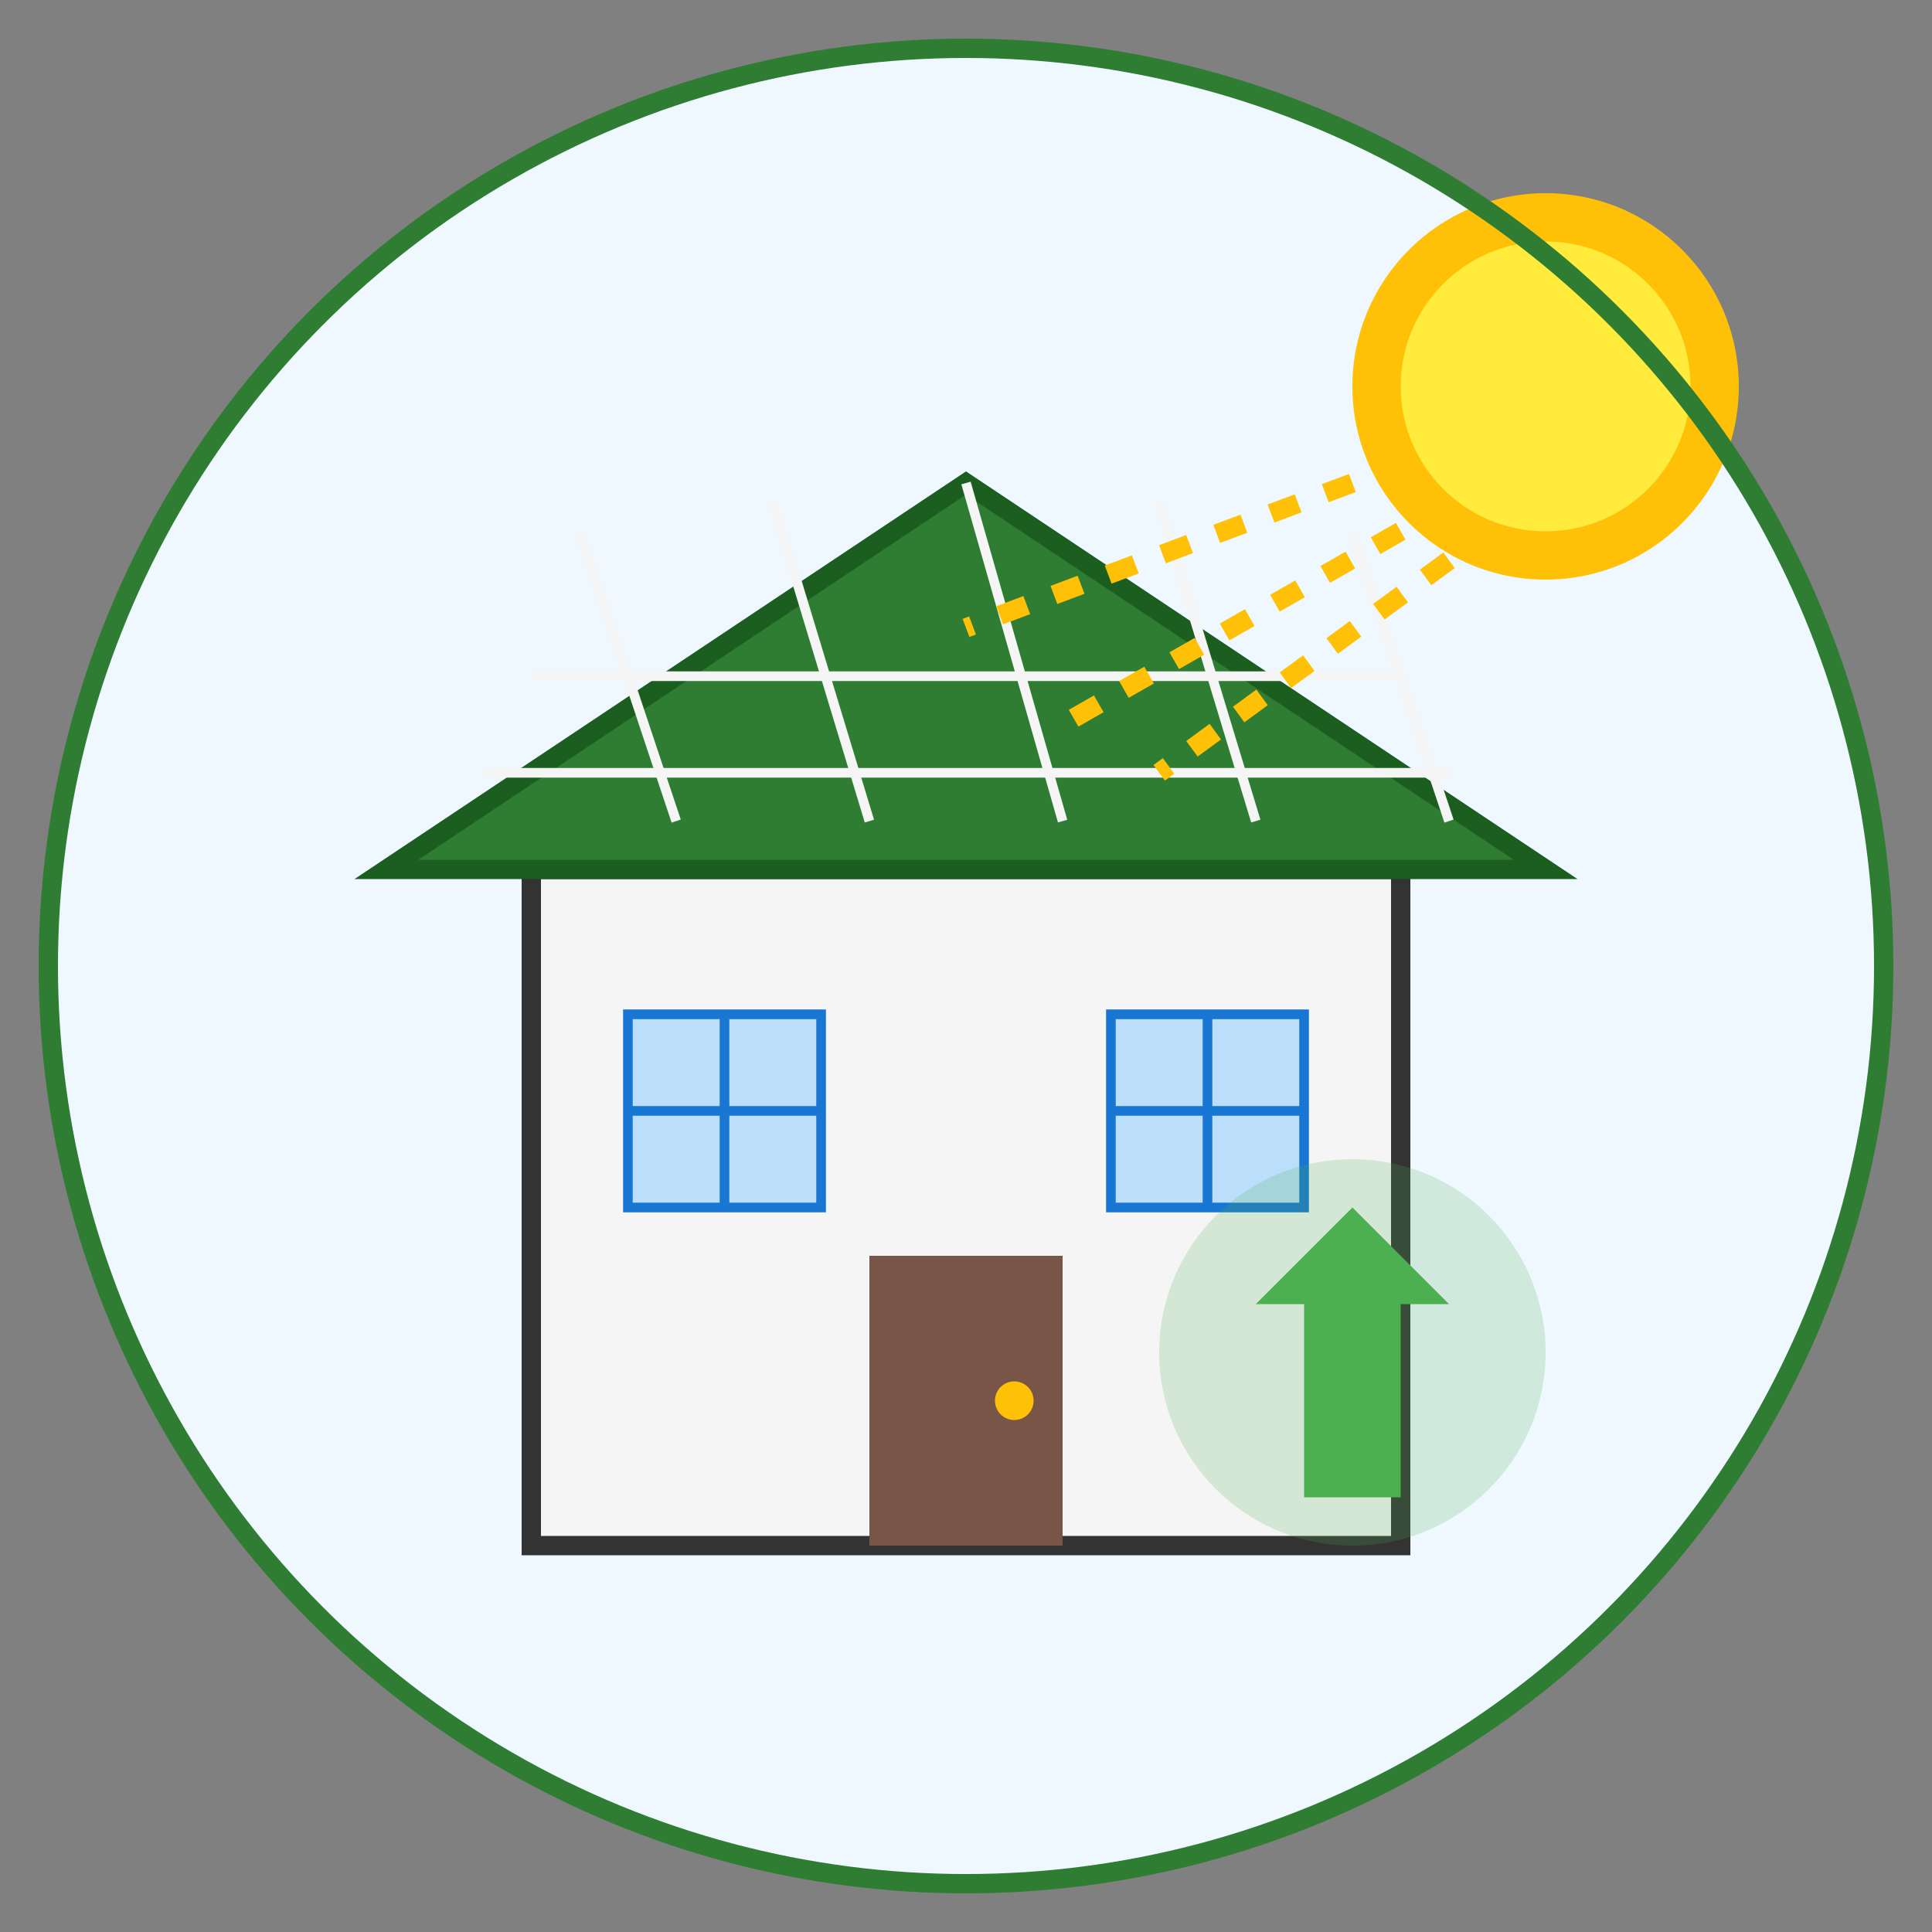 <?xml version="1.0" encoding="UTF-8"?>
<svg width="200" height="200" viewBox="0 0 200 200" xmlns="http://www.w3.org/2000/svg">
  <rect x="0" y="0" width="200" height="200" fill="#808080" stroke="none"/>
  <!-- Background -->
  <circle cx="100" cy="100" r="95" fill="#f0f8ff" />
  
  <!-- House with solar panels -->
  <g transform="translate(40, 30)">
    <!-- House structure -->
    <rect x="15" y="60" width="90" height="70" fill="#f5f5f5" stroke="#333333" stroke-width="2" />
    
    <!-- Roof with solar panels -->
    <polygon points="0,60 60,20 120,60" fill="#2e7d32" stroke="#1b5e20" stroke-width="2" />
    
    <!-- Solar panel grid lines - horizontal -->
    <line x1="10" y1="50" x2="110" y2="50" stroke="#f5f5f5" stroke-width="1" />
    <line x1="15" y1="40" x2="105" y2="40" stroke="#f5f5f5" stroke-width="1" />
    
    <!-- Solar panel grid lines - vertical -->
    <line x1="20" y1="25" x2="30" y2="55" stroke="#f5f5f5" stroke-width="1" />
    <line x1="40" y1="22" x2="50" y2="55" stroke="#f5f5f5" stroke-width="1" />
    <line x1="60" y1="20" x2="70" y2="55" stroke="#f5f5f5" stroke-width="1" />
    <line x1="80" y1="22" x2="90" y2="55" stroke="#f5f5f5" stroke-width="1" />
    <line x1="100" y1="25" x2="110" y2="55" stroke="#f5f5f5" stroke-width="1" />
    
    <!-- Door -->
    <rect x="50" y="100" width="20" height="30" fill="#795548" />
    <circle cx="65" cy="115" r="2" fill="#ffc107" /> <!-- Door handle -->
    
    <!-- Windows -->
    <rect x="25" y="75" width="20" height="20" fill="#bbdefb" stroke="#1976d2" stroke-width="1" />
    <line x1="35" y1="75" x2="35" y2="95" stroke="#1976d2" stroke-width="1" />
    <line x1="25" y1="85" x2="45" y2="85" stroke="#1976d2" stroke-width="1" />
    
    <rect x="75" y="75" width="20" height="20" fill="#bbdefb" stroke="#1976d2" stroke-width="1" />
    <line x1="85" y1="75" x2="85" y2="95" stroke="#1976d2" stroke-width="1" />
    <line x1="75" y1="85" x2="95" y2="85" stroke="#1976d2" stroke-width="1" />
  </g>
  
  <!-- Sun rays connecting to house -->
  <g>
    <circle cx="160" cy="40" r="20" fill="#ffc107" />
    <circle cx="160" cy="40" r="15" fill="#ffeb3b" />
    
    <!-- Rays connecting sun to solar panels -->
    <line x1="145" y1="55" x2="110" y2="75" stroke="#ffc107" stroke-width="2" stroke-dasharray="3,3" />
    <line x1="140" y1="50" x2="100" y2="65" stroke="#ffc107" stroke-width="2" stroke-dasharray="3,3" />
    <line x1="150" y1="58" x2="120" y2="80" stroke="#ffc107" stroke-width="2" stroke-dasharray="3,3" />
  </g>
  
  <!-- Green energy symbol -->
  <g transform="translate(140, 140)">
    <circle cx="0" cy="0" r="20" fill="#4caf50" opacity="0.2" />
    <path d="M-10,-5 L0,-15 L10,-5 L5,-5 L5,15 L-5,15 L-5,-5 Z" fill="#4caf50" />
  </g>
  
  <!-- Border -->
  <circle cx="100" cy="100" r="95" fill="none" stroke="#2e7d32" stroke-width="2" />
</svg>